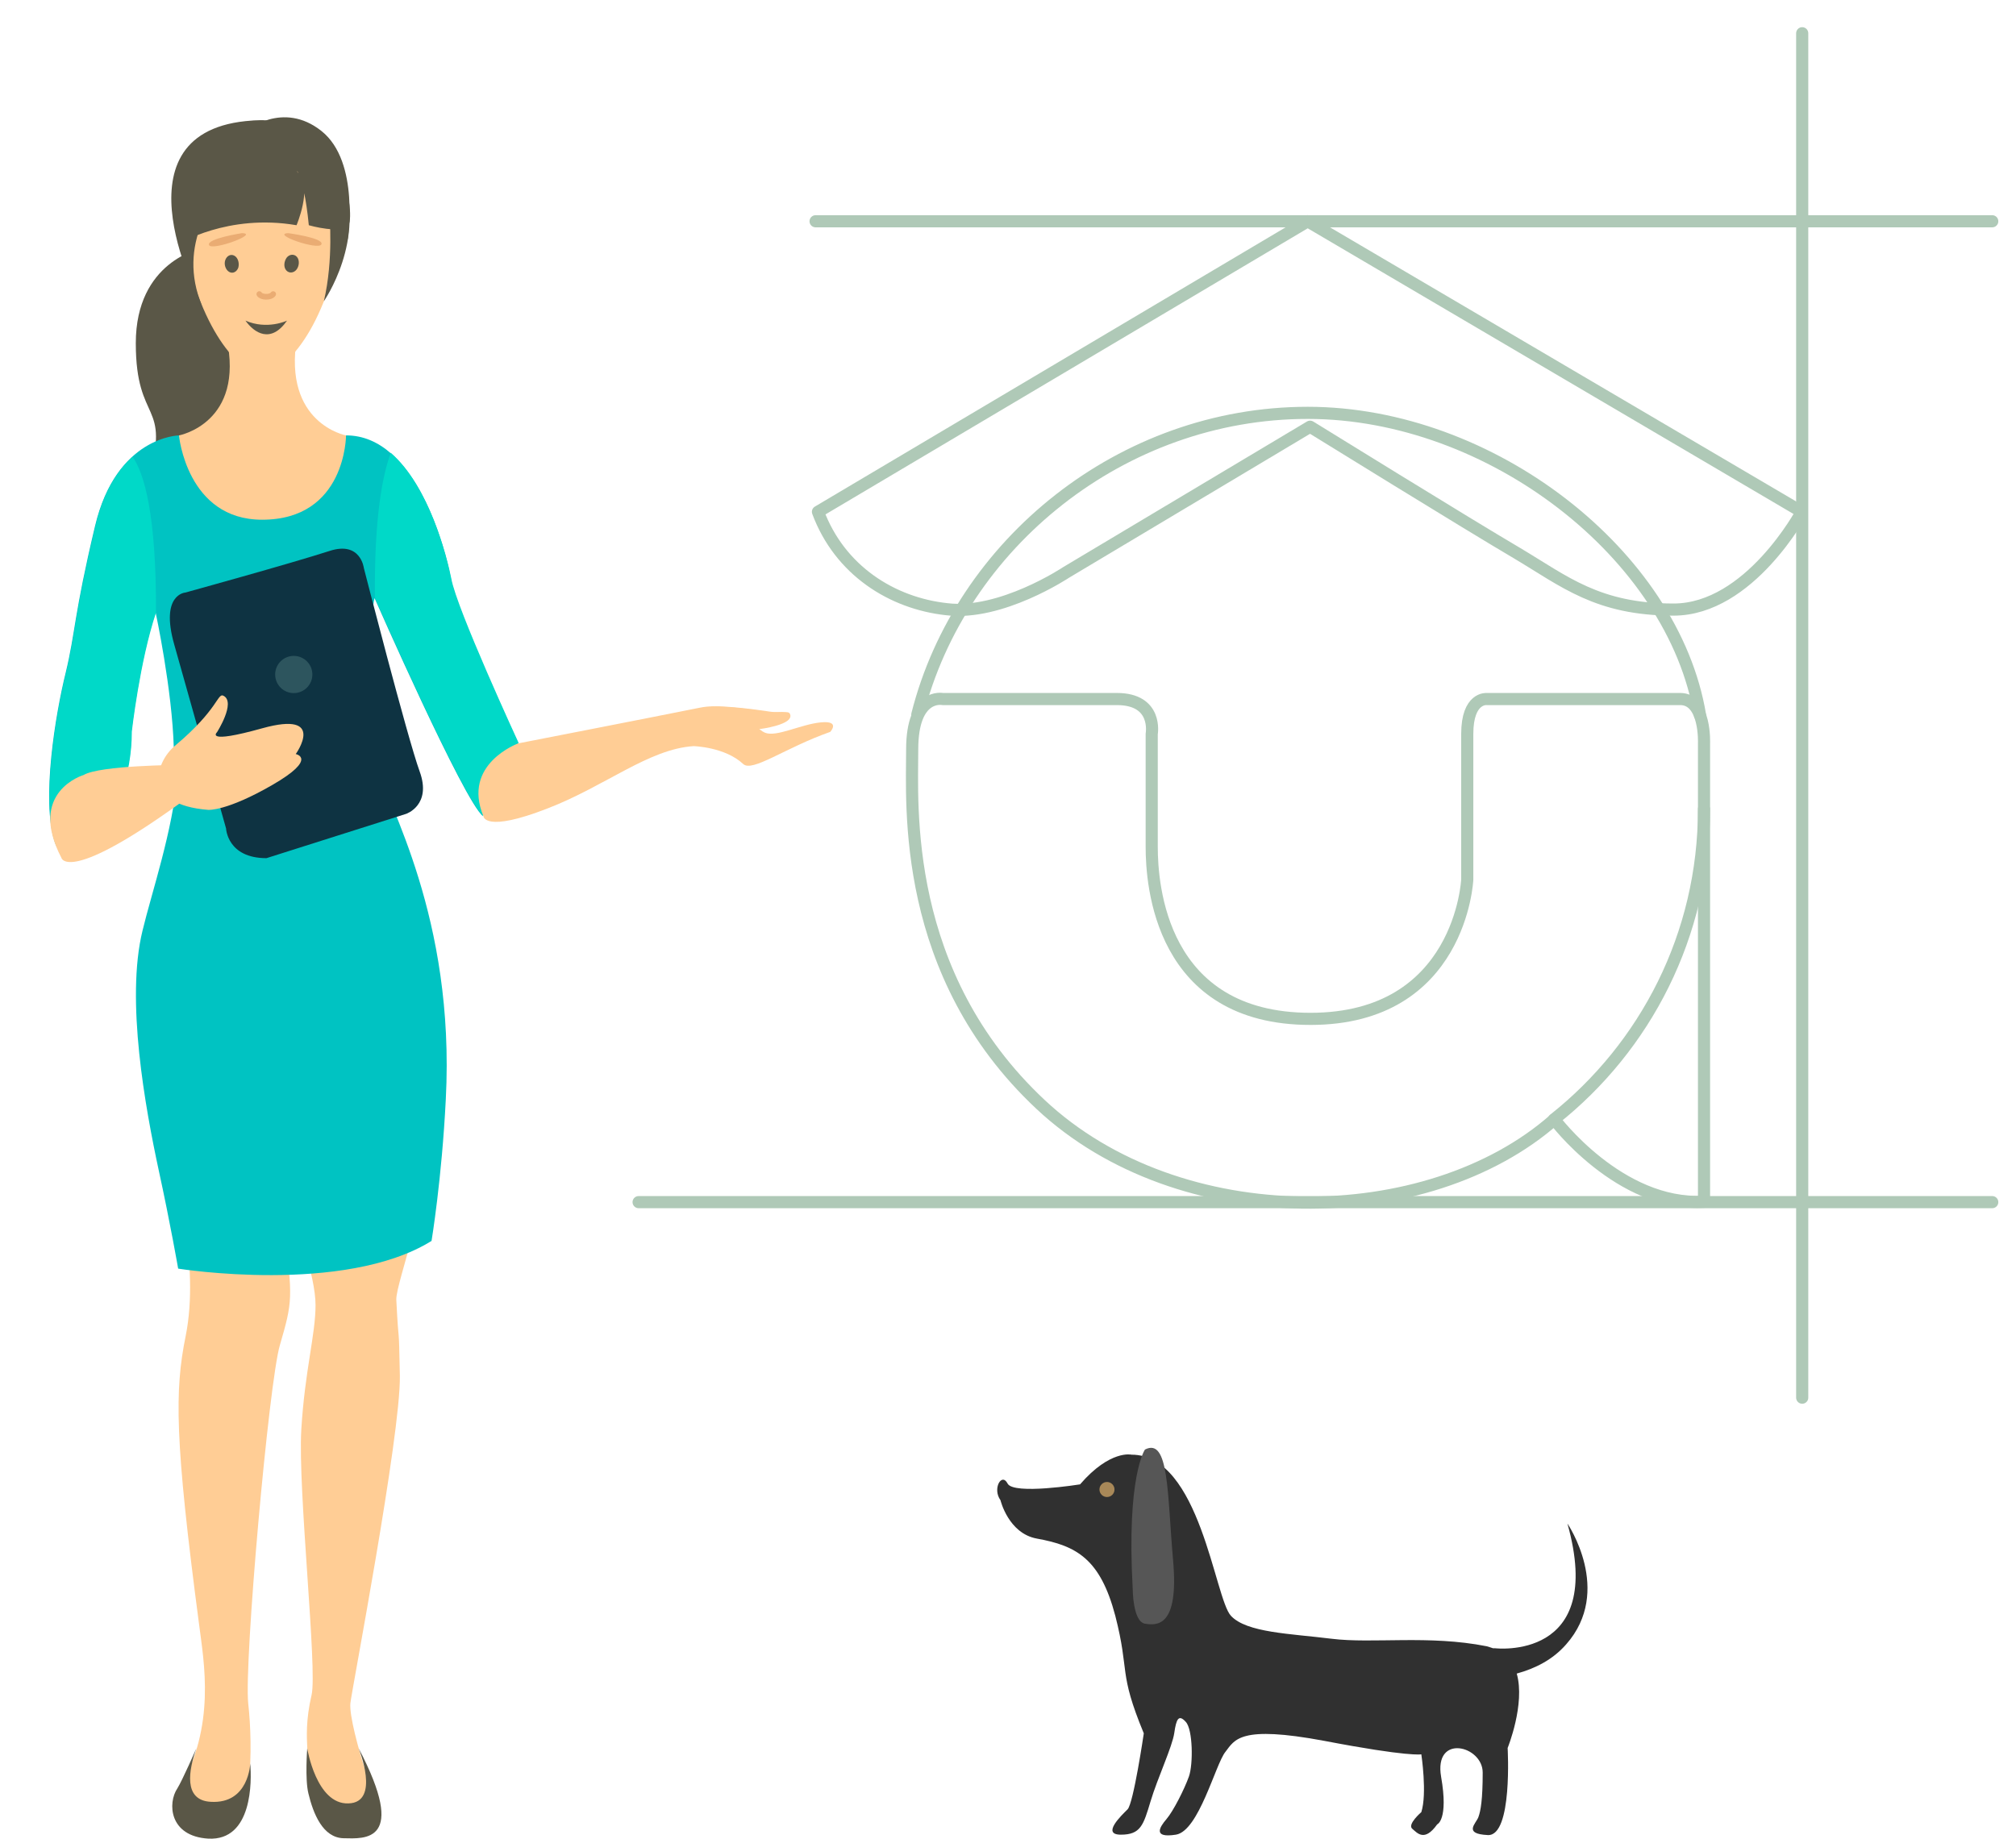 <?xml version="1.0" encoding="utf-8"?>
<!-- Generator: Adobe Illustrator 19.2.0, SVG Export Plug-In . SVG Version: 6.00 Build 0)  -->
<svg version="1.1" id="Layer_1" xmlns="http://www.w3.org/2000/svg" xmlns:xlink="http://www.w3.org/1999/xlink" x="0px" y="0px"
	 viewBox="0 0 509.2 464.5" style="enable-background:new 0 0 509.2 464.5;" xml:space="preserve">
<style type="text/css">
	.st0{display:none;}
	.st1{display:inline;fill:#F6F6F6;}
	.st2{fill:#303030;}
	.st3{fill:#565656;}
	.st4{fill:#A88858;}
	.st5{fill:none;stroke:#AFC9B7;stroke-width:3;stroke-linecap:round;stroke-linejoin:round;stroke-miterlimit:10;}
	.st6{fill:#FFCD95;}
	.st7{fill:none;stroke:#AFC9B7;stroke-width:2.523;stroke-linecap:round;stroke-linejoin:round;stroke-miterlimit:10;}
	.st8{fill:#5A5747;}
	.st9{fill:#00C3C2;}
	.st10{fill:#00D9C8;}
	.st11{fill:#0E3342;}
	.st12{fill:#EAAC73;}
	.st13{fill:none;stroke:#EAAC73;stroke-width:1.439;stroke-linecap:round;stroke-linejoin:round;stroke-miterlimit:10;}
	.st14{fill:#2D555E;}
	.st15{fill:none;stroke:#AFC9B7;stroke-width:3.065;stroke-linejoin:round;stroke-miterlimit:10;}
	.st16{fill:none;stroke:#AFC9B7;stroke-width:3.065;stroke-linecap:round;stroke-linejoin:round;stroke-miterlimit:10;}
</style>
<g class="st0">
	<rect x="-174.1" y="-65.9" class="st1" width="841.9" height="595.3"/>
</g>
<g>
	<path class="st2" d="M395.9,384.9c9.8,34.9-18.3,31.5-18.3,31.5c-0.2,0-0.3,0-0.5,0c-0.5-0.2-1-0.3-1.6-0.5
		c-14.6-2.9-28.8-0.6-39.2-1.9s-21.4-1.5-25.4-5.8c-4.1-4.4-7.8-40.7-25.1-40.7c0,0-5.4-1.3-13,7.5c0,0-16.8,2.7-18.3-0.2
		c-1.5-2.9-3.9,1.3-1.8,4.2c0,0,2,8.4,9.2,9.7c10,1.8,16,5.1,19.8,19.5c3.7,14.4,0.7,14,7.2,29.7c0,0-2.6,17.7-4.1,19.2
		c-1.5,1.5-6.7,6.4-1.7,6.4s5.7-2.4,7.5-8.4c1.8-6,5.5-13.8,6-17.3c0.5-3.5,1.1-4.8,2.9-2.8c1.8,1.9,1.9,10.7,0.8,13.8
		s-3.9,8.7-5.7,10.8c-1.8,2.1-3.4,4.8,2.4,3.9s10-17.8,12.5-20.9c2.4-3.1,3.6-6.8,25-2.8c21.4,4.1,24.5,3.4,24.5,3.4s1.5,9.9,0,14.6
		c0,0-3.6,3.1-2.3,4.2s3.1,3.4,6.3-1.1c0,0,2.9-1.1,1-12c-1.9-11,10.5-7.9,10.5-1.1s-0.5,9.7-1.1,11.3s-3.9,4.2,2.4,4.5
		c6.3,0.3,5-22,5-22s4.5-11.1,2.3-18.8c4.7-1.3,9.1-3.5,12.5-7.4C407.5,401.9,395.9,384.9,395.9,384.9z"/>
	<path class="st3" d="M289.2,366.2c0,0-4.7,6.6-3.1,35.2c0,0,0,8.3,3.1,8.8s8.6,0.8,7.1-16C294.8,377.2,295.3,363.1,289.2,366.2z"/>
	<circle class="st4" cx="279.6" cy="376.3" r="1.9"/>
</g>
<line class="st5" x1="72.3" y1="35.3" x2="72.3" y2="269.8"/>
<path class="st6" d="M178.8,187.9c0,0,5.1-4.4,12-3.7c0,0,9.1-1.1,7.7-3.9c-0.4-0.8-2.4-0.1-4.9-0.5c-10.7-1.6-13.9-1.3-13.9-1.3
	L178.8,187.9z"/>
<path class="st5" d="M295.3,83.1"/>
<path class="st7" d="M295.6,233"/>
<path class="st5" d="M177.4,377.3"/>
<path class="st5" d="M264.9,377.3"/>
<g>
	<path class="st8" d="M50.7,62.8c0,0-16.4,3.2-16.4,23.9s9,14.5,3.1,34.4c-5.4,18.1,33.6-10.1,21.2-36.7c0,0-9.9-7.3-5-16.8"/>
	<path class="st9" d="M45.2,110c0,0-15.8,0.2-21.2,22.9s-4.9,26.6-7.4,37c-2.6,10.5-6.2,32.2-2.8,42.7s19.4-5.4,19.4-27.9
		c0,0,2-17.7,6.1-30c0,0,4.2,19.4,4.6,34.4c0.5,15,4.2,37.8,1.9,49.2c-2.4,11.4,50.3-47.8,47.6-51.5s0.1-31,1.2-35.7
		c0,0,22.6,51.4,27.4,55.1c0,0-3.1-10.9,8.9-18.4c0,0-15.7-34-17-41.5s-8.9-36.5-26.6-36.3S45.2,110,45.2,110z"/>
	<g>
		<path class="st6" d="M43.9,296.6c0,0,6.7,22.6,3,40.9c-2.8,13.8-2.8,26.1,3.4,73c1.2,9.5,4.3,25.5-5.1,41.7
			c-5.3,9.1,7.8,10.2,11.3,10.2c7.4,0,7.4-21.4,6.2-32c-1.1-10.2,5.2-81.2,8-90.6c3.2-11,3.3-12,1-29.4
			C68.3,285,43.9,255.7,43.9,296.6z"/>
		<path class="st8" d="M49.6,441.7c0,0-3.6,8.2-4.8,10.1c-2.5,3.7-2.1,12.1,7.8,12.7c11.2,0.6,11-14.6,10.6-19c0,0-0.3,10.3-10,9.7
			C46.2,454.8,47.7,447.1,49.6,441.7z"/>
		<path class="st6" d="M74.5,308.3c0,0,5.2,13.9,5.2,21.4c0,7.5-2.7,16.5-3.6,31.5c-0.9,15,4.1,60.6,2.6,67s-1.2,10.8-1.1,13.1
			c0.2,6.1,1.8,17.6,8.3,18.6c11.9,1.8,8.2-6.9,6.4-12.5c-1.8-5.6-4.1-14.1-3.8-17.1c0.3-3.1,12.7-67.6,12.5-82.7
			c-0.3-15.1-0.2-5.5-0.9-19.2c-0.2-4.5,9.8-28.8,4.5-35S70.9,286.2,74.5,308.3z"/>
		<path class="st8" d="M77.6,441.7c0,0-0.6,7.8,0.3,11.4c1.2,5,3.6,11.2,8.9,11.3s16.3,1.2,3.8-22.7c0,0,5.6,13.7-2.6,13.9
			C79.9,455.9,77.6,441.7,77.6,441.7z"/>
	</g>
	<path class="st9" d="M112.6,277.7c2.4-46-14.9-74.8-17.5-84.4c-16.9,10.6-39.9,5.5-50.3,2.7c-1.1,13.7-6.5,29.5-8.8,39.1
		c-4.3,17.5,0.7,44.8,4.1,60.6C43,309,45,320.5,45,320.5s41.9,6.7,64-7C109,313.5,111.6,297.8,112.6,277.7z"/>
	<path class="st10" d="M33.5,115.4c-3.7,3.3-7.4,8.8-9.4,17.6c-5.4,22.7-4.9,26.6-7.4,37c-2.6,10.5-6.2,32.2-2.8,42.7
		c3.4,10.6,19.4-5.4,19.4-27.9c0,0,2-17.7,6.1-30C39.5,129.8,36.4,119.6,33.5,115.4z"/>
	<path class="st10" d="M98.7,114.4c-2.1,5.7-4.2,16.4-4,36.6c0,0,22.6,51.4,27.4,55.1c0,0-3.1-10.9,8.9-18.4c0,0-15.7-34-17-41.5
		C112.9,140.7,108.4,122.8,98.7,114.4z"/>
	<path class="st6" d="M122.1,206.2c0,0,0.2,4.3,16.3-2c14.5-5.6,25.5-15,36.8-15.7c0,0,7.9,0.2,12.5,4.5c2.3,2.2,10.6-4.1,22-8.1
		c0,0,2.7-2.9-2.4-2.4c-5.1,0.5-11.2,3.8-14.1,2.6c-2.9-1.2-6.5-8.3-16.5-6.3c-12.4,2.5-45.8,9-45.8,9S116.6,193,122.1,206.2z"/>
	<path class="st11" d="M44,162.8l13.1,46.5c0,0,0.3,7.5,10.2,7.5l35.3-11.2c0,0,6.5-2.2,3.4-10.7c-3.1-8.5-14.1-51.4-14.1-51.4
		s-0.8-6.9-8.7-4.3c-9.9,3.2-36.4,10.5-36.4,10.5S40.4,150.1,44,162.8z"/>
	<path class="st6" d="M21.1,195.8c0,0-14.3,4.2-5.6,20.9c0,0,1.5,7.2,32.3-15.5l-2.6-8C45.2,193.3,25.3,193.3,21.1,195.8z"/>
	<path class="st6" d="M56.5,175.8c-1.6-0.9-1.2,3.3-12.3,12.6c-5,4.2-8.4,14.9,8.4,16.2c0,0,4.6,0.4,16.2-6.3
		c11.6-6.7,5.9-7.8,5.9-7.8s8-11.1-8.5-6.5c-14.7,4.1-11.4,1-11.4,1S59.6,177.5,56.5,175.8z"/>
	<g>
		<path class="st6" d="M45.2,110c0,0,16.7-3.1,12-24.7h8.9H75C71.4,107,87.4,110,87.4,110s0,21.3-21.2,21.3
			C47.2,131.3,45.2,110,45.2,110z"/>
		<path class="st6" d="M66.1,94.3c5.7,0,16.2-10.9,20.4-35.5c4.2-24.7-12-27.5-20.4-27.5s-25,2.9-20.4,27.5
			C50.4,83.5,60.4,94.3,66.1,94.3z"/>
		<g>
			<path class="st8" d="M62,81c2.2,3.1,6.4,5.9,10.5,0C72.5,81,67.5,83.4,62,81z"/>
			<path class="st12" d="M61.1,58.9c0,0-9,1.4-8.3,3C53.4,63.5,65.7,59,61.1,58.9z"/>
			<path class="st12" d="M72.8,58.9c0,0,9,1.2,8.4,2.8C80.6,63.4,68.3,59.1,72.8,58.9z"/>
			<path class="st13" d="M69,74.3c-0.7,1-3.1,0.8-3.5,0"/>
			<path class="st8" d="M74.9,68.1c-0.7,0.9-1.9,1-2.6,0.2c-0.7-0.8-0.6-2.2,0.1-3.2c0.7-0.9,1.9-1,2.6-0.2
				C75.7,65.7,75.6,67.2,74.9,68.1z"/>
			<path class="st8" d="M60.2,67.6c-0.4,1.1-1.4,1.6-2.3,1.1s-1.4-1.9-1-3c0.4-1.1,1.4-1.6,2.3-1.1S60.5,66.4,60.2,67.6z"/>
		</g>
		<path class="st8" d="M45,61.7c0,0,12.5-7.8,29.9-4.8c0,0,4-9.4,0.6-13c-1.5-1.6,1.1-1.3,2.5,13c0,0,8.6,2.5,10.1-0.3
			s-1.5-27.7-21.9-25.3S45.7,50.5,45,61.7z"/>
		<path class="st8" d="M51,77.2c0,0-23.3-43,11-46.6C87,28,38.3,46.4,51,77.2z"/>
		<path class="st8" d="M57.4,35.3"/>
		<path class="st8" d="M81.8,76.1c0,0,10.9-15.6,4.5-31.8l-3.1,9.8C83.2,54.1,84.3,65.5,81.8,76.1z"/>
		<path class="st8" d="M62.1,33.1c0,0,9.3-7.8,19.1,0s6.6,27.4,6.6,27.4S86,40.4,81.8,40.4C77.6,40.4,62.1,33.1,62.1,33.1z"/>
	</g>
	<circle class="st14" cx="74.2" cy="170.4" r="4.7"/>
	<path class="st14" d="M51.6,312.4"/>
	<path class="st6" d="M179.8,187.9c0,0,5.1-4.4,12-3.7c0,0,9.1-1.1,7.7-3.9c-0.4-0.8-2.4-0.1-4.9-0.5c-10.7-1.6-13.9-1.3-13.9-1.3
		L179.8,187.9z"/>
</g>
<path class="st5" d="M295.6,233"/>
<path class="st5" d="M295.3,83.1"/>
<g>
	<g>
		<path class="st15" d="M206.6,129.3l123.7-73.4l124.8,73.4c0,0-13.2,24.7-32.4,24.7s-27.5-7.1-39.6-14.3
			c-12.1-7.1-52.2-31.9-52.2-31.9l-61.6,36.8c0,0-16.5,11-30.2,9.3C225.3,152.4,212.1,144.1,206.6,129.3z"/>
		<path class="st15" d="M430.4,303.6V187.8c0,0,0.5-11.2-6-11.2c-6.6,0-48.9,0-48.9,0s-4.9-0.5-4.9,8.8s0,36.8,0,36.8
			s-1.6,35.2-39.6,35.2s-40.1-34.1-40.1-43.4c0-9.3,0-28.6,0-28.6s1.6-8.8-8.8-8.8s-44,0-44,0s-7.7-1.6-7.7,12.7
			c0,14.3-2.8,56.7,32.4,89.7s97.9,31.9,129.8,3.8C392.5,282.7,409,304.8,430.4,303.6z"/>
	</g>
	<path class="st16" d="M206.6,56.6"/>
	<path class="st16" d="M206.6,305.2"/>
	<line class="st16" x1="455.2" y1="353.1" x2="455.2" y2="8.4"/>
	<path class="st16" d="M206-36.2"/>
	<line class="st16" x1="503.2" y1="55.9" x2="206" y2="55.9"/>
	<line class="st16" x1="161.3" y1="303.7" x2="503.2" y2="303.7"/>
	<path class="st16" d="M330.3,406.9"/>
	<path class="st16" d="M330.3-5.8"/>
	<path class="st16" d="M330.3,55.9"/>
	<path class="st16" d="M233.2,178.3"/>
	<path class="st16" d="M430.4,204.4c0,31.8-14.8,60.1-37.9,78.4"/>
	<path class="st16" d="M231.7,180.5c10.9-43.1,51.7-76.2,98.6-76.2c46.3,0,92.4,35.9,99.1,76.4"/>
</g>
</svg>
